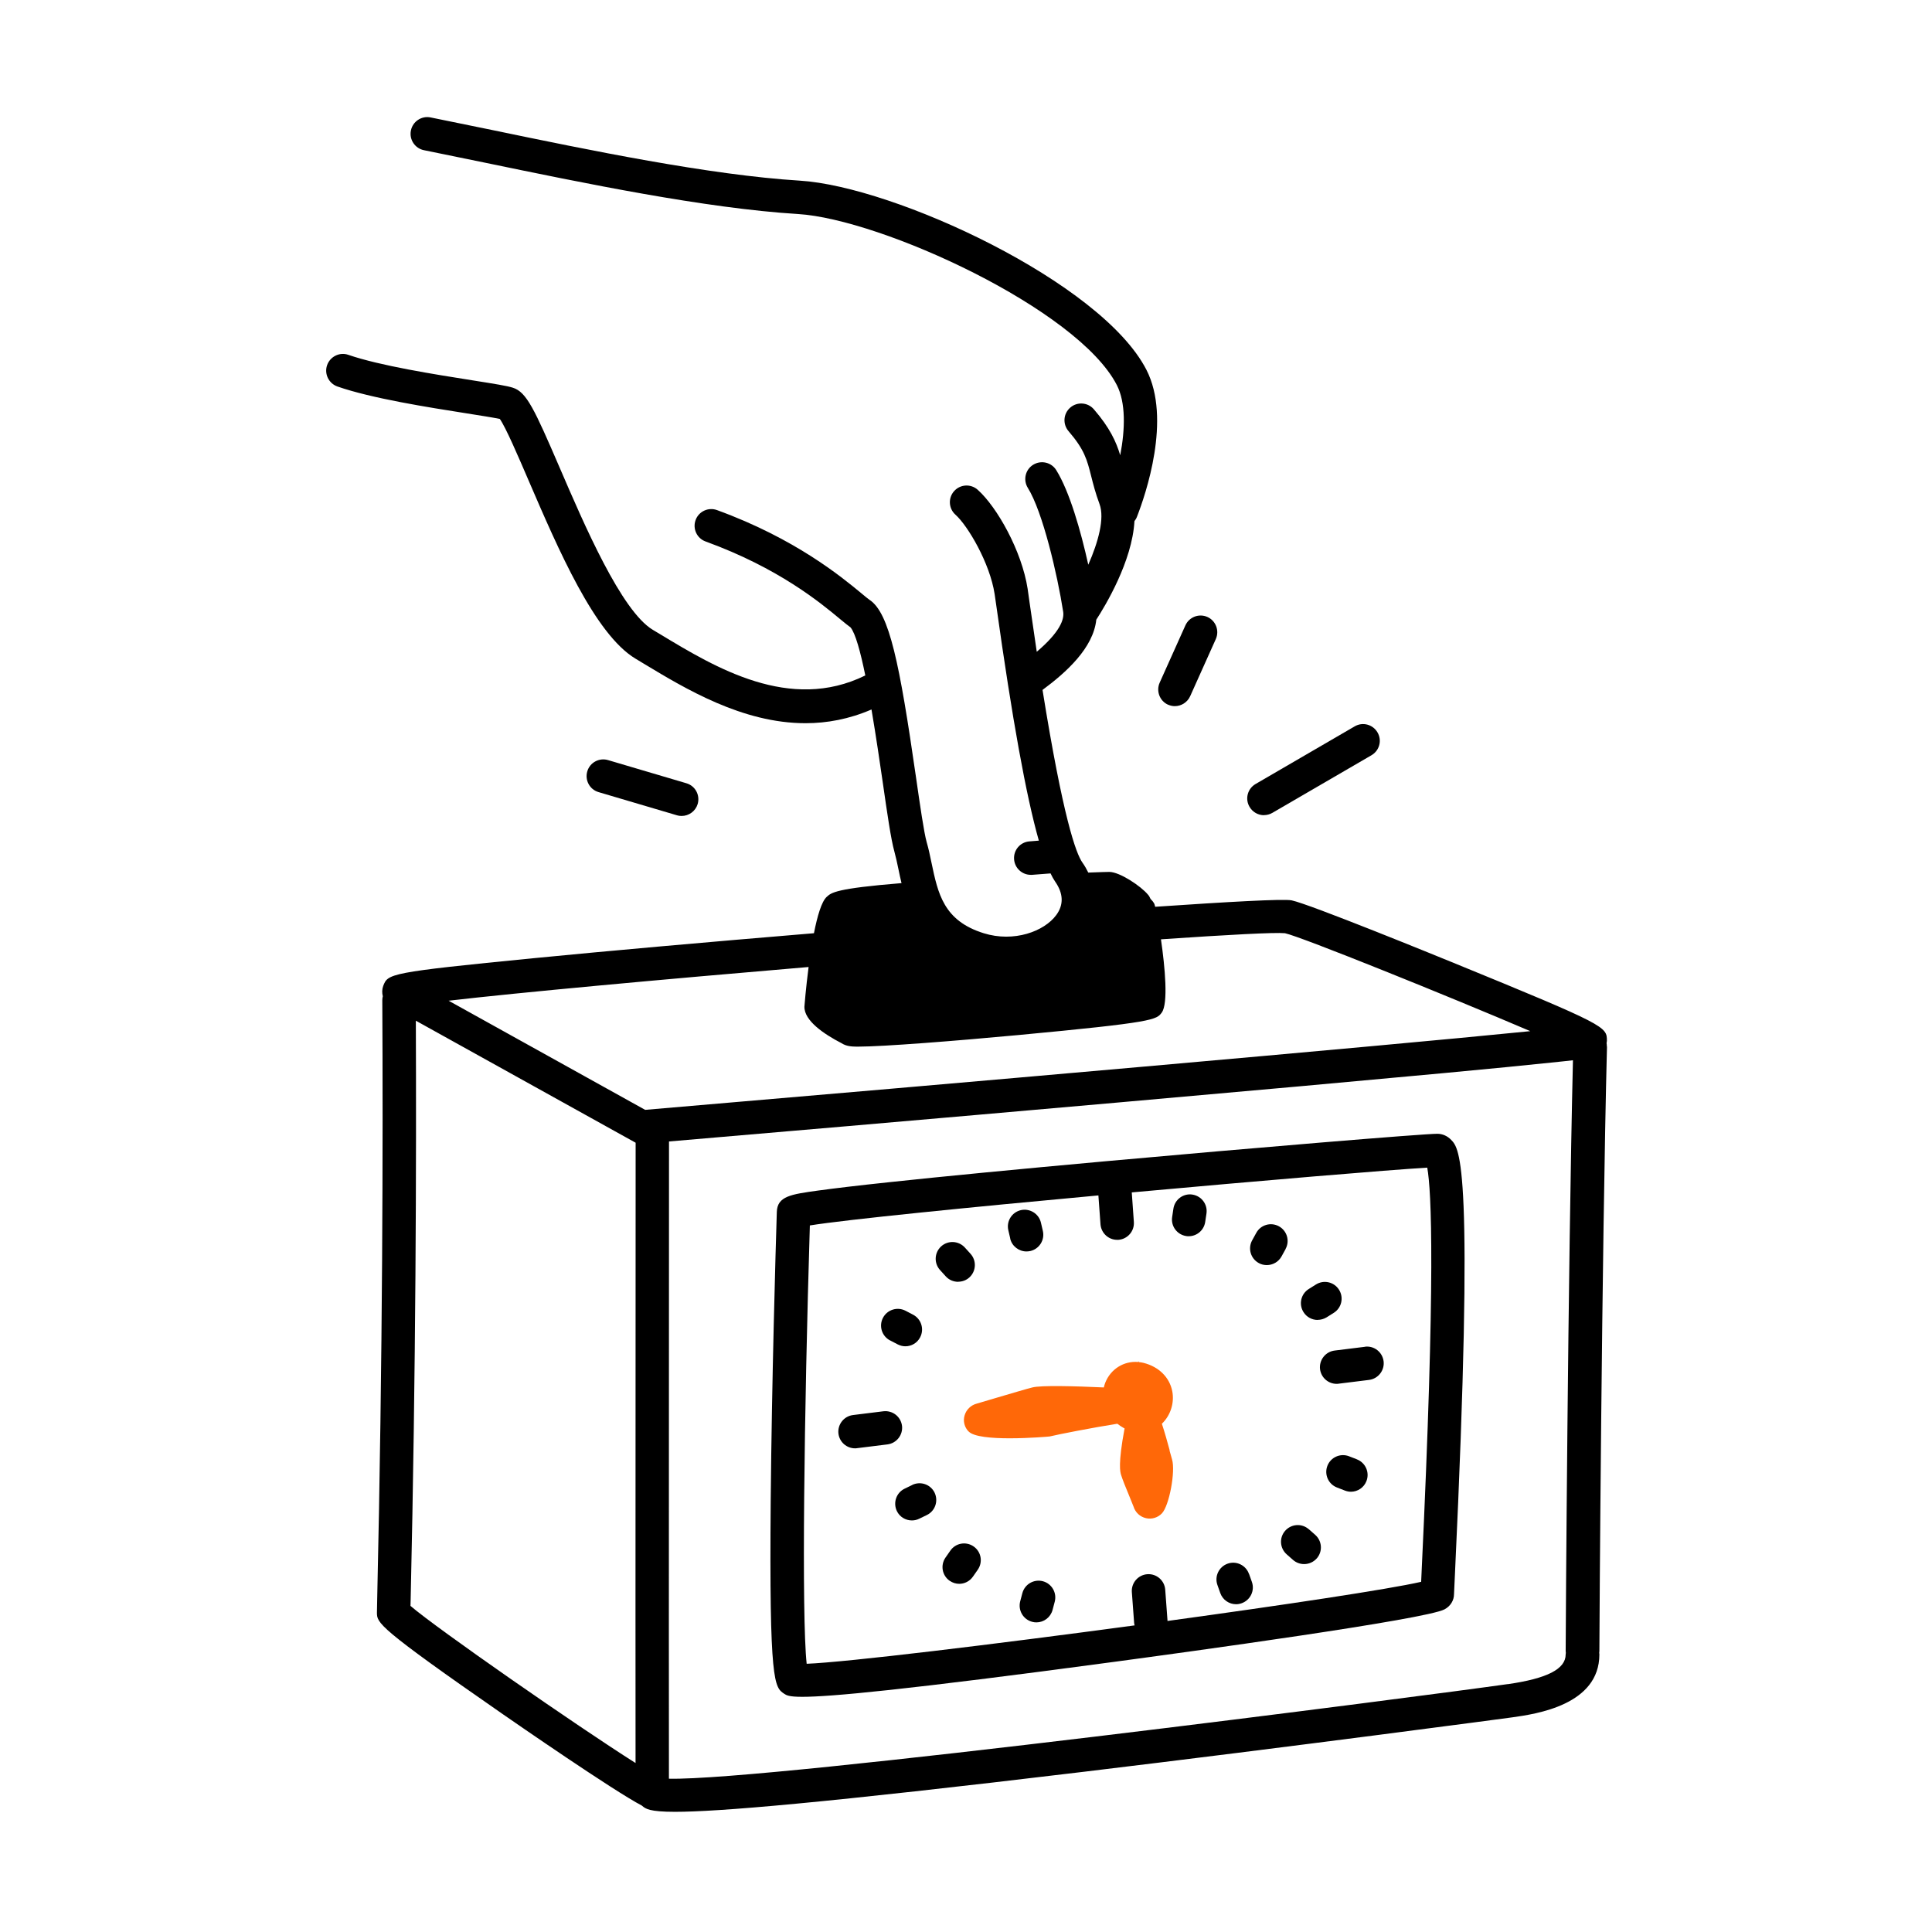 <svg width="231" height="231" viewBox="0 0 231 231" fill="none" xmlns="http://www.w3.org/2000/svg">
<path d="M151.131 97.46C151.471 97.46 151.821 97.37 152.131 97.19L163.981 90.3C164.941 89.74 165.261 88.52 164.701 87.57C164.141 86.61 162.921 86.29 161.971 86.85L150.121 93.74C149.161 94.3 148.841 95.52 149.401 96.47C149.771 97.11 150.441 97.47 151.131 97.47V97.46Z" fill="black"/>
<path d="M80.928 97.48C81.118 97.54 81.308 97.56 81.498 97.56C82.358 97.56 83.158 97 83.418 96.13C83.728 95.07 83.128 93.96 82.068 93.65L72.698 90.88C71.638 90.57 70.528 91.17 70.218 92.23C69.908 93.29 70.508 94.4 71.568 94.71L80.938 97.48H80.928Z" fill="black"/>
<path d="M139.649 84.25C139.919 84.37 140.189 84.43 140.469 84.43C141.229 84.43 141.959 83.99 142.299 83.25L145.369 76.41C145.819 75.4 145.369 74.22 144.369 73.77C143.359 73.32 142.179 73.77 141.729 74.78L138.659 81.62C138.209 82.63 138.659 83.81 139.659 84.26L139.649 84.25Z" fill="black"/>
<path d="M192.12 125.13C192.12 124.99 192.12 124.86 192.09 124.72C192.1 124.62 192.13 124.54 192.13 124.43C192.12 122.76 192.12 122.62 173.81 115.13C172.05 114.41 156.55 108.08 154.43 107.65C153.45 107.45 146.63 107.84 138.12 108.42C138.08 108.25 138.05 108.13 138.03 108.09C137.91 107.85 137.74 107.65 137.56 107.47C137.48 107.29 137.39 107.11 137.25 106.96C136.41 105.95 133.91 104.27 132.65 104.25C132.53 104.25 131.59 104.27 130.12 104.33C129.92 103.92 129.69 103.51 129.41 103.12C128.65 102.03 127.11 97.82 124.65 82.49C127.49 80.39 130.72 77.48 131.08 74.09C132.13 72.47 135.38 67.11 135.64 62.31C135.76 62.16 135.87 61.98 135.94 61.79C136.97 59.15 140.09 50.09 137.07 44.21C131.68 33.73 106.95 22.3 95.64 21.6C84.83 20.93 70.38 17.94 58.77 15.53C56.21 15.01 53.76 14.5 51.48 14.04C50.4 13.82 49.34 14.53 49.13 15.61C48.91 16.69 49.62 17.75 50.7 17.96C52.97 18.42 55.42 18.92 57.98 19.45C69.72 21.88 84.32 24.91 95.41 25.59C105.38 26.2 128.85 36.95 133.53 46.03C134.61 48.13 134.54 51.29 133.94 54.43C133.46 52.83 132.7 51.15 130.79 48.94C130.07 48.1 128.8 48.01 127.97 48.73C127.13 49.45 127.04 50.71 127.76 51.55C129.66 53.76 129.97 54.95 130.47 56.94C130.71 57.89 130.98 58.96 131.47 60.28C132.09 61.96 131.32 64.81 130.12 67.52C129.23 63.5 127.89 58.78 126.29 56.21C125.71 55.27 124.47 54.99 123.53 55.57C122.59 56.15 122.31 57.39 122.89 58.33C124.67 61.17 126.43 68.71 127.12 73.15C127.26 74.05 126.75 75.56 123.96 77.93C123.68 76.06 123.39 74.06 123.08 71.9C122.98 71.16 122.9 70.64 122.87 70.4C122.17 65.88 119.22 60.63 116.9 58.56C116.07 57.82 114.81 57.9 114.08 58.72C113.34 59.54 113.42 60.81 114.24 61.54C115.72 62.86 118.35 67.32 118.92 71.01C118.96 71.25 119.03 71.75 119.13 72.46C121.03 86 122.69 95.17 124.21 100.51L123.09 100.6C121.99 100.68 121.16 101.64 121.25 102.75C121.33 103.8 122.21 104.6 123.24 104.6C123.29 104.6 123.34 104.6 123.39 104.6L125.61 104.43C125.79 104.81 125.98 105.15 126.16 105.41C127.15 106.83 127.2 108.18 126.29 109.41C124.86 111.36 121.23 112.71 117.61 111.58C112.82 110.08 112.15 106.86 111.37 103.13C111.2 102.32 111.03 101.48 110.8 100.7C110.47 99.52 110.01 96.32 109.52 92.92C107.55 79.26 106.34 73.3 103.98 71.73C103.82 71.63 103.44 71.31 103.03 70.97C100.66 69.01 95.12 64.41 85.73 60.99C84.69 60.61 83.54 61.15 83.17 62.18C82.79 63.22 83.33 64.37 84.36 64.74C93.1 67.92 98.08 72.05 100.47 74.04C100.99 74.47 101.37 74.78 101.69 75.01C102.27 75.69 102.89 77.95 103.46 80.76C94.44 85.2 85.52 79.81 78.98 75.86L78.06 75.31C74.29 73.05 69.85 62.73 66.91 55.9C63.9 48.92 62.96 46.88 61.33 46.36C60.62 46.13 59.23 45.91 56.4 45.46C52.03 44.77 45.43 43.73 41.66 42.43C40.62 42.06 39.48 42.62 39.11 43.66C38.75 44.7 39.3 45.84 40.34 46.21C44.44 47.64 51.26 48.71 55.77 49.42C57.36 49.67 59 49.93 59.76 50.09C60.48 51.11 61.99 54.63 63.22 57.49C66.74 65.66 71.11 75.82 75.98 78.75L76.89 79.3C81.91 82.33 88.75 86.47 96.31 86.47C98.87 86.47 101.51 85.99 104.2 84.83C104.74 87.99 105.21 91.25 105.54 93.5C106.09 97.33 106.53 100.36 106.93 101.79C107.11 102.45 107.27 103.18 107.43 103.96C107.54 104.48 107.65 105.03 107.79 105.59C99.94 106.23 99.41 106.72 98.85 107.23C98.23 107.79 97.72 109.54 97.32 111.58C84.34 112.66 72.54 113.71 63.88 114.56C46.45 116.27 46.39 116.42 45.82 117.88C45.67 118.29 45.67 118.72 45.77 119.12C45.73 119.27 45.71 119.43 45.71 119.6C45.8 136.18 45.76 162.06 45.1 191.2C45.08 192.14 45.07 192.69 45.07 192.8C45.07 194.05 45.07 194.52 60.17 204.99C61.57 205.96 73.36 214.12 76.75 215.89C76.75 215.89 76.76 215.9 76.77 215.91C77.18 216.26 77.62 216.63 80.7 216.63C85.8 216.63 98.15 215.62 129.61 211.84C154.81 208.81 179.83 205.47 180.85 205.33C183.69 204.93 191.23 203.85 191.23 197.81C191.23 197.74 191.22 197.68 191.21 197.61C191.21 197.55 191.23 197.49 191.23 197.42C191.23 195.12 191.51 149.88 192.14 125.13H192.12ZM96.68 115.62C96.35 118.17 96.18 120.31 96.18 120.36C96.15 122.05 98.53 123.65 100.62 124.73C101.21 125.12 101.9 125.13 102.37 125.14H102.64C105.57 125.14 114.22 124.46 121.71 123.76C138.06 122.23 138.28 121.93 138.91 121.06C139.69 119.98 139.3 115.68 138.81 112.31C146.86 111.76 152.46 111.46 153.64 111.58C155.56 111.99 173.39 119.19 182.97 123.29C164.79 125.12 113.44 129.61 77.14 132.7L53.64 119.65C61.97 118.68 78.99 117.12 96.68 115.62ZM75.98 210.79C68.98 206.36 52.25 194.74 49.08 192.01C49.08 191.8 49.09 191.56 49.1 191.28C49.73 163.49 49.79 138.69 49.72 122.04L76 136.63C76 145.07 76 155.89 75.99 166.77C75.99 184.72 75.97 203.16 75.99 210.78L75.98 210.79ZM180.27 201.36C170.77 202.72 91.66 212.97 79.98 212.67C79.96 206.8 79.98 186.49 79.98 166.78C79.98 155.83 79.99 144.94 79.99 136.48C88.12 135.79 110.97 133.83 133.58 131.83C150.05 130.38 163.17 129.19 172.58 128.31C178.17 127.79 182.51 127.36 185.45 127.05C186.48 126.95 187.35 126.85 188.07 126.77C187.47 151.87 187.2 195.18 187.2 197.42C187.2 197.49 187.21 197.55 187.22 197.62C187.22 197.68 187.2 197.74 187.2 197.81C187.2 199.56 184.99 200.69 180.26 201.37L180.27 201.36Z" fill="black"/>
<path d="M171.86 135.56C170.19 135.56 149.77 137.25 132.13 138.85C121.56 139.81 112.63 140.67 106.31 141.35C102.63 141.74 99.77 142.08 97.81 142.35C94.57 142.8 92.94 143.02 92.88 144.91C92.74 149.37 92.28 165.06 92.15 179.4C91.96 201.32 92.6 201.74 93.77 202.52C94.03 202.69 94.31 202.88 95.93 202.88C99.22 202.88 108 202.09 133.21 198.7C141.91 197.53 170.47 193.63 172.72 192.42C173.43 192.04 173.85 191.35 173.85 190.6C173.85 190.42 173.89 189.57 173.96 188.22C176.28 139.19 174.55 137.37 173.51 136.29C173.06 135.82 172.47 135.56 171.85 135.56H171.86ZM169.97 188.04C169.95 188.45 169.93 188.81 169.92 189.13C166 190.03 153.38 191.92 139.59 193.81C139.59 193.78 139.59 193.75 139.59 193.72L139.32 190.07C139.24 188.97 138.28 188.14 137.18 188.22C136.08 188.3 135.25 189.26 135.33 190.36L135.6 194.01C135.6 194.12 135.63 194.23 135.66 194.34C118.79 196.61 101.27 198.74 96.45 198.93C95.83 193.21 96.15 168.85 96.83 146.52C101.16 145.82 115.98 144.34 131.33 142.93L131.58 146.38C131.66 147.43 132.53 148.24 133.57 148.24C133.62 148.24 133.67 148.24 133.72 148.24C134.82 148.16 135.65 147.2 135.57 146.1L135.32 142.57C150.85 141.16 166.04 139.88 170.65 139.61C171.15 142.39 171.66 152.44 169.97 188.03V188.04Z" fill="black"/>
<path d="M139.85 173.4C139.59 172.45 139.26 171.25 138.92 170.23C139.94 169.26 140.44 167.76 140.16 166.33C139.83 164.67 138.55 163.41 136.72 162.95C136.53 162.9 136.35 162.88 136.16 162.86L136.11 162.74L136.09 162.85C134.39 162.7 132.79 163.68 132.14 165.35C132.07 165.52 132.03 165.7 131.98 165.89C128.51 165.73 124.49 165.62 123.43 165.89C122.79 166.05 121.06 166.56 118.86 167.21C117.84 167.51 116.99 167.77 116.8 167.82C116.09 168 115.53 168.54 115.33 169.24C115.13 169.91 115.31 170.64 115.8 171.15H115.81C116.42 171.8 118.59 171.97 120.72 171.97C123.12 171.97 125.47 171.76 125.51 171.75C126.52 171.5 130.74 170.68 133.59 170.23C133.82 170.41 134.08 170.58 134.36 170.74C134.39 170.76 134.43 170.77 134.46 170.79C133.66 175.06 133.94 176.01 134.04 176.34C134.2 176.87 134.58 177.81 135.11 179.09C135.32 179.59 135.49 180.01 135.53 180.13C135.74 180.83 136.31 181.36 137.02 181.52C137.71 181.68 138.44 181.46 138.93 180.94C139.8 180.02 140.56 175.94 140.14 174.51C140.06 174.25 139.96 173.86 139.83 173.41L139.85 173.4Z" fill="#FF6808"/>
<path d="M107.849 170.48C107.709 169.38 106.719 168.61 105.619 168.74L101.989 169.19C100.889 169.33 100.119 170.33 100.249 171.42C100.379 172.43 101.239 173.17 102.229 173.17C102.309 173.17 102.399 173.17 102.479 173.15L106.109 172.7C107.209 172.56 107.979 171.56 107.849 170.47V170.48Z" fill="black"/>
<path d="M163.201 161.03L159.571 161.48C158.471 161.62 157.701 162.62 157.831 163.71C157.961 164.72 158.821 165.46 159.811 165.46C159.891 165.46 159.981 165.46 160.061 165.44L163.691 164.99C164.791 164.85 165.561 163.85 165.431 162.76C165.291 161.66 164.291 160.88 163.201 161.02V161.03Z" fill="black"/>
<path d="M109.079 177.55L108.169 177.99C107.169 178.47 106.759 179.66 107.229 180.66C107.569 181.38 108.289 181.79 109.029 181.79C109.319 181.79 109.619 181.73 109.899 181.59L110.809 181.15C111.809 180.67 112.219 179.48 111.749 178.48C111.269 177.48 110.079 177.07 109.079 177.54V177.55Z" fill="black"/>
<path d="M116.41 184.9C115.5 184.27 114.26 184.49 113.63 185.4L113.05 186.23C112.42 187.14 112.64 188.38 113.55 189.01C113.9 189.25 114.3 189.37 114.69 189.37C115.32 189.37 115.94 189.07 116.33 188.51L116.91 187.68C117.54 186.77 117.32 185.53 116.41 184.9Z" fill="black"/>
<path d="M124.69 189.06C123.62 188.78 122.53 189.41 122.24 190.48L121.981 191.46C121.701 192.53 122.33 193.62 123.4 193.91C123.57 193.96 123.75 193.98 123.92 193.98C124.8 193.98 125.61 193.39 125.85 192.49L126.11 191.51C126.39 190.44 125.76 189.35 124.69 189.06Z" fill="black"/>
<path d="M120.78 148.08C120.99 149 121.82 149.63 122.73 149.63C122.88 149.63 123.03 149.61 123.19 149.58C124.27 149.33 124.94 148.25 124.69 147.18L124.46 146.19C124.21 145.11 123.13 144.45 122.06 144.69C120.98 144.94 120.31 146.02 120.56 147.09L120.79 148.08H120.78Z" fill="black"/>
<path d="M114.562 153.25C115.042 153.25 115.532 153.08 115.912 152.73C116.722 151.98 116.782 150.72 116.032 149.9L115.352 149.15C114.602 148.34 113.342 148.28 112.522 149.03C111.712 149.78 111.652 151.04 112.402 151.86L113.082 152.61C113.472 153.04 114.012 153.26 114.562 153.26V153.25Z" fill="black"/>
<path d="M106.43 160.27L107.33 160.74C107.63 160.89 107.94 160.97 108.25 160.97C108.97 160.97 109.67 160.58 110.02 159.89C110.53 158.91 110.15 157.7 109.17 157.19L108.27 156.72C107.29 156.21 106.08 156.59 105.57 157.57C105.06 158.55 105.44 159.76 106.42 160.27H106.43Z" fill="black"/>
<path d="M157.552 157.81C157.912 157.81 158.282 157.71 158.612 157.51L159.472 156.97C160.412 156.38 160.692 155.15 160.102 154.21C159.512 153.27 158.282 152.99 157.342 153.58L156.482 154.12C155.542 154.71 155.262 155.94 155.852 156.88C156.232 157.49 156.882 157.82 157.552 157.82V157.81Z" fill="black"/>
<path d="M153.71 149.33C154.24 148.36 153.88 147.15 152.91 146.62C151.94 146.09 150.72 146.45 150.2 147.42L149.71 148.31C149.18 149.28 149.54 150.49 150.51 151.02C150.81 151.19 151.14 151.26 151.47 151.26C152.18 151.26 152.87 150.88 153.23 150.22L153.72 149.33H153.71Z" fill="black"/>
<path d="M142.579 142.83C141.489 142.66 140.469 143.41 140.299 144.51L140.149 145.51C139.979 146.6 140.729 147.62 141.829 147.79C141.929 147.81 142.029 147.81 142.129 147.81C143.099 147.81 143.949 147.1 144.099 146.11L144.249 145.11C144.419 144.02 143.669 143 142.569 142.83H142.579Z" fill="black"/>
<path d="M149.331 188.18C148.961 187.14 147.821 186.59 146.781 186.96C145.741 187.33 145.191 188.47 145.561 189.51L145.901 190.47C146.191 191.29 146.961 191.81 147.791 191.81C148.011 191.81 148.241 191.77 148.461 191.69C149.501 191.32 150.051 190.18 149.681 189.14L149.341 188.18H149.331Z" fill="black"/>
<path d="M156.479 182.84C155.649 182.11 154.389 182.2 153.659 183.03C152.929 183.86 153.019 185.12 153.849 185.85L154.609 186.52C154.989 186.85 155.459 187.01 155.929 187.01C156.489 187.01 157.039 186.78 157.439 186.33C158.169 185.5 158.079 184.24 157.249 183.51L156.489 182.84H156.479Z" fill="black"/>
<path d="M162.251 174.49L161.301 174.12C160.271 173.72 159.111 174.23 158.711 175.26C158.311 176.29 158.821 177.45 159.851 177.85L160.801 178.22C161.041 178.31 161.281 178.36 161.521 178.36C162.321 178.36 163.081 177.87 163.381 177.08C163.781 176.05 163.271 174.89 162.241 174.49H162.251Z" fill="black"/>
</svg>
